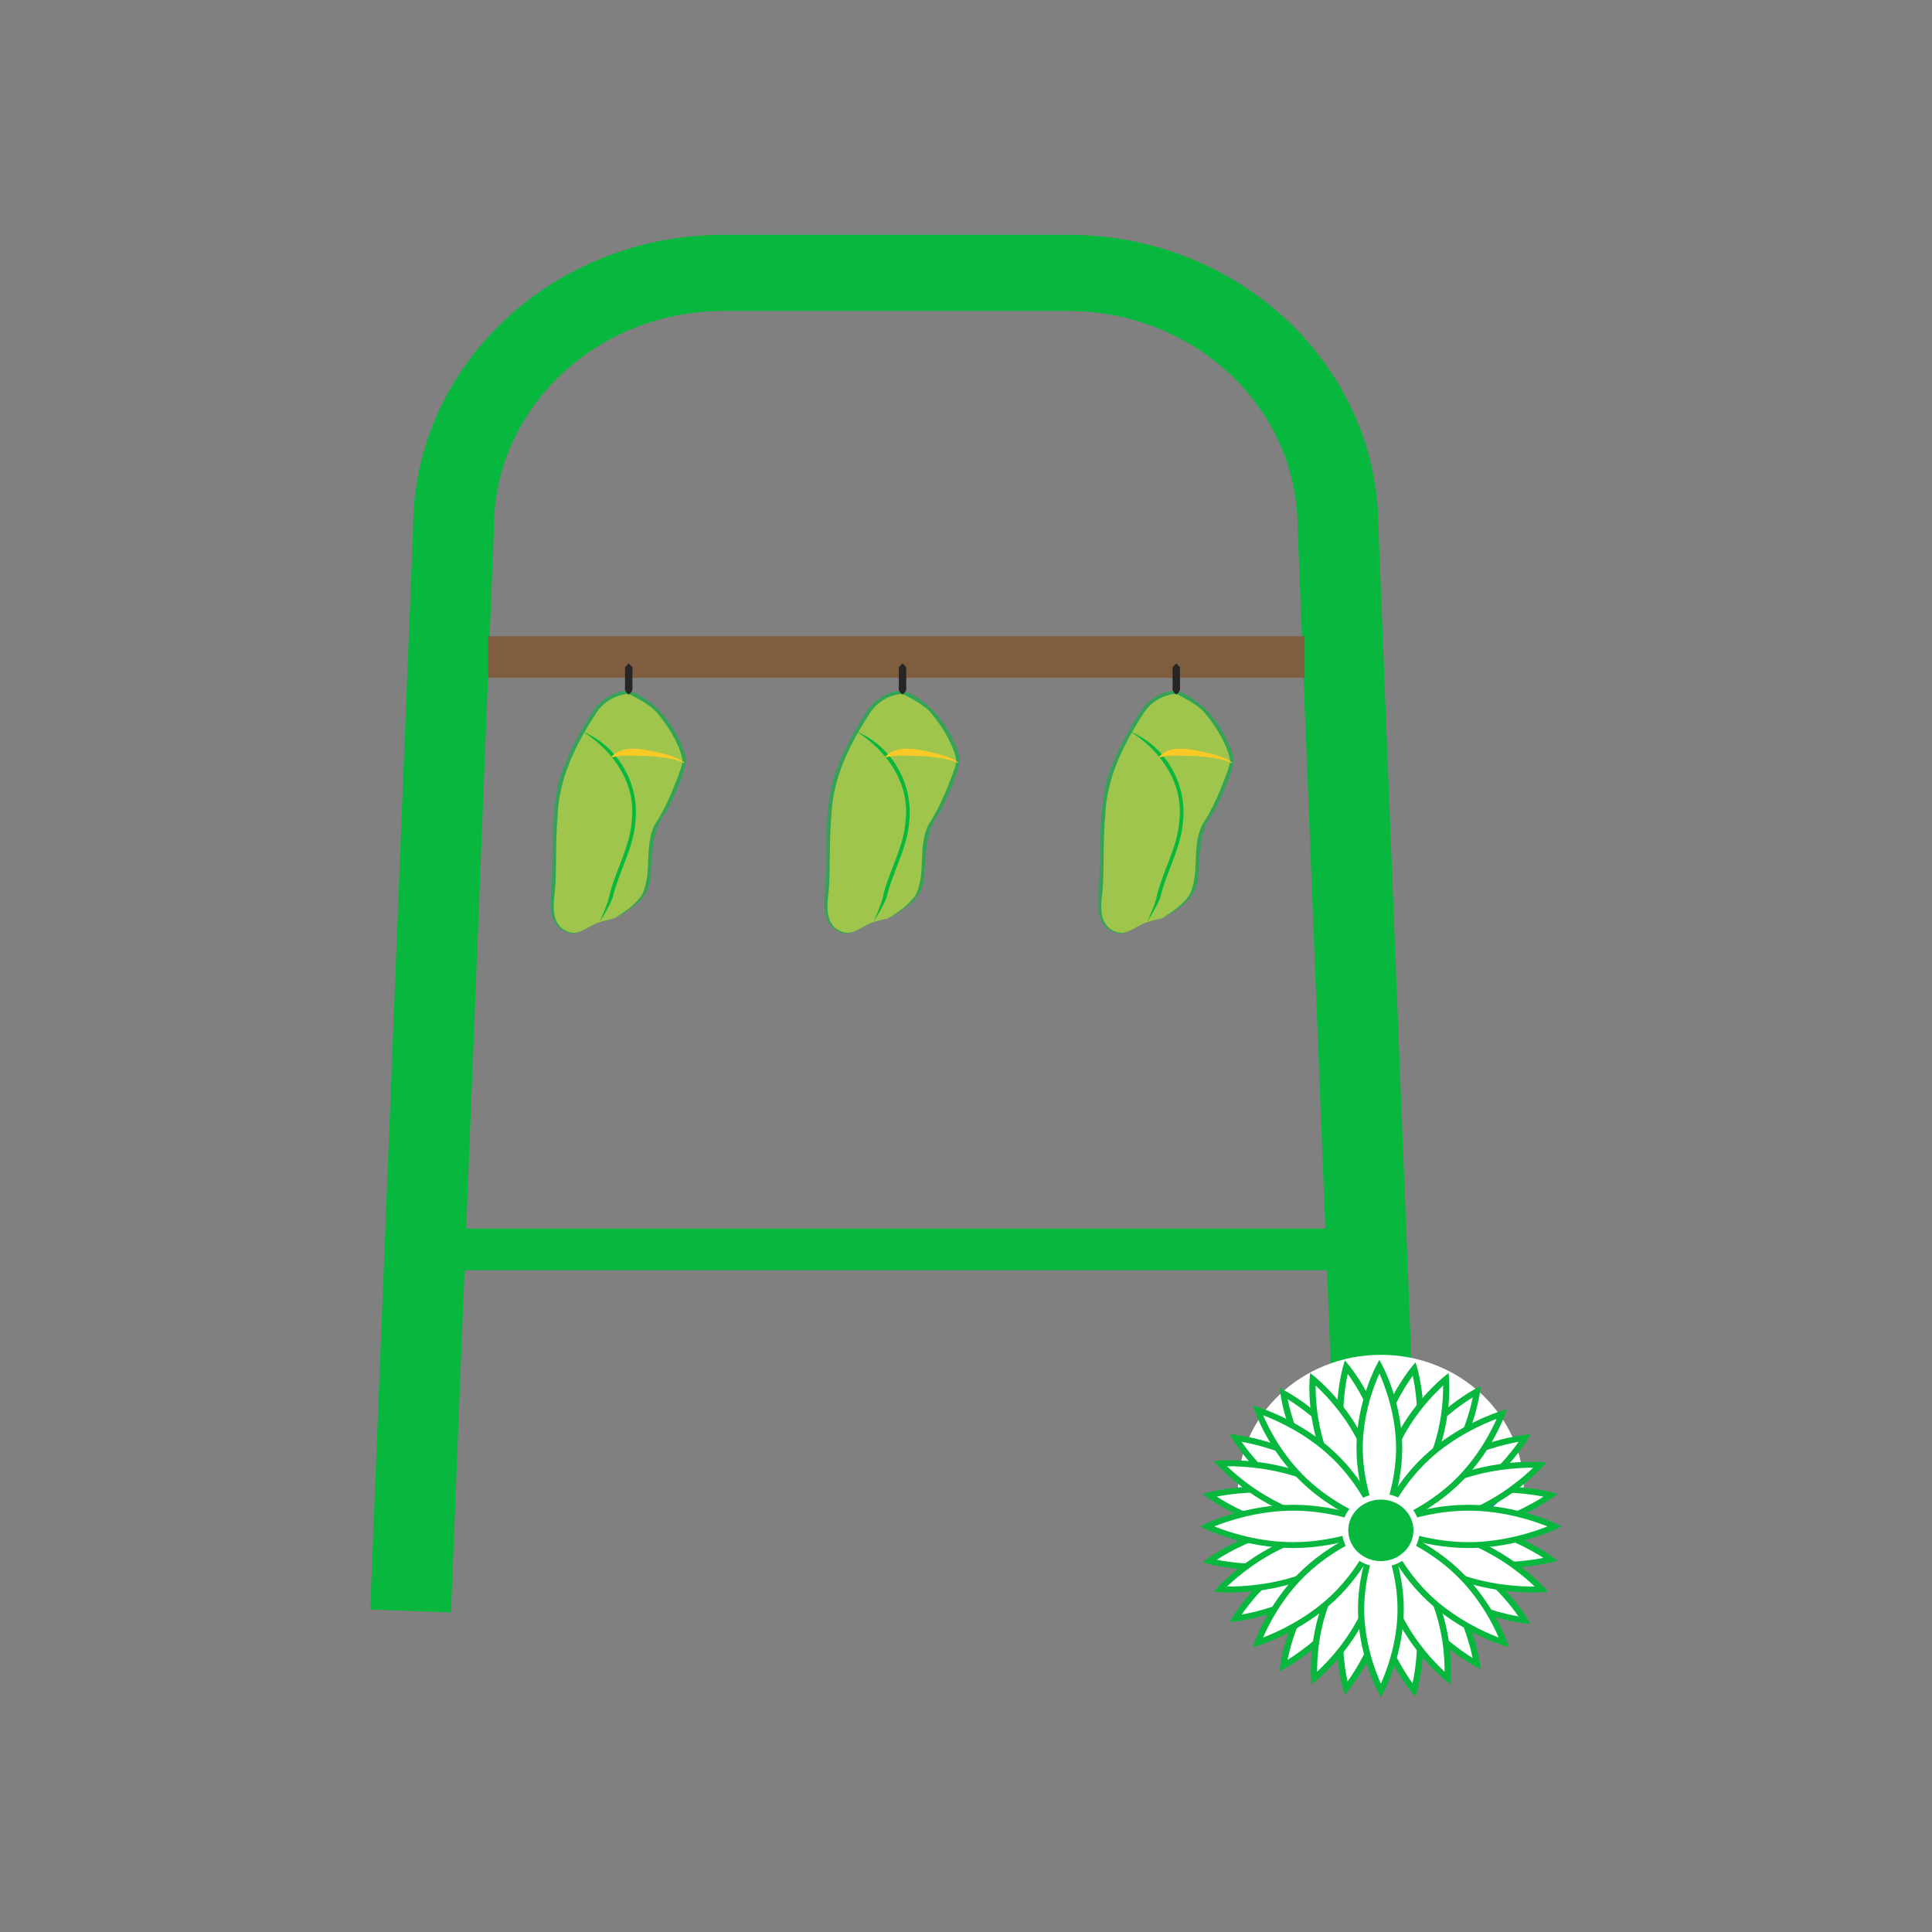 <svg xmlns="http://www.w3.org/2000/svg" xmlns:xlink="http://www.w3.org/1999/xlink" id="Layer_9" x="0px" y="0px" viewBox="0 0 319 319" style="enable-background:new 0 0 319 319;" xml:space="preserve"><rect x="0" y="0" width="319" height="319" fill="#808080" stroke="none"/><style type="text/css">	.st0{fill:#08B83E;}	.st1{fill:#FFFFFF;}	.st2{fill:#7F5E40;}	.st3{fill:#9FC54D;}	.st4{fill:#33A457;}	.st5{fill:#FBC926;}	.st6{fill:#272525;}	.st7{fill:#0267CC;}</style><g>	<path class="st0" d="M221.34,266.22l-7.09-179.11c0-19.72-16.99-35.76-37.88-35.76h-56.94c-20.89,0-37.88,16.04-37.88,35.76l0,0.24  l-7.09,178.88l-13.33-0.47l7.08-178.77c0.07-26.6,23.02-48.22,51.22-48.22h56.94c28.2,0,51.15,21.62,51.22,48.22l7.08,178.77  L221.34,266.22z"></path>	<g>		<ellipse class="st1" cx="228" cy="245.99" rx="21.19" ry="20"></ellipse>		<path class="st1" d="M228,268.28c-13.02,0-23.61-10-23.61-22.29c0-12.29,10.59-22.29,23.61-22.29s23.61,10,23.61,22.29   C251.61,258.28,241.02,268.28,228,268.28z M228,228.28c-10.35,0-18.76,7.94-18.76,17.71c0,9.77,8.42,17.71,18.76,17.71   c10.35,0,18.76-7.94,18.76-17.71C246.76,236.23,238.35,228.28,228,228.28z"></path>	</g>	<rect x="80.6" y="105.05" class="st2" width="134.81" height="6.87"></rect>	<g>		<line class="st1" x1="70.15" y1="206.29" x2="228" y2="206.29"></line>		<rect x="70.15" y="202.86" class="st0" width="157.85" height="6.87"></rect>	</g>	<g>		<g>			<path class="st3" d="M143.63,152.46c-1.95,1.11-3.39,1.84-4.17,1.61c-0.78-0.24-3.45-0.84-3.06-5.38    c0.39-4.54,0.34-7.89,0.34-9.73c0-1.84,0.39-7.37,1-9.73c0.82-3.15,3.42-8.33,5.63-11.64c2.21-3.32,5.65-3.3,5.65-3.3    s3.4,1.45,4.97,3.32c3.1,3.68,4.17,7.04,4.21,8.05c0.04,1.01-2.8,8.14-4.4,10.25c-1.15,1.52-1.33,6.09-1.34,6.61    c-0.08,2.96-0.28,5.08-2.41,6.79c-0.79,0.64-2.77,2.2-3.75,2.42C145.29,151.93,143.63,152.46,143.63,152.46z"></path>			<path class="st4" d="M143.63,152.46c-1.18,0.64-2.35,1.45-3.72,1.69c-0.85,0.01-1.66-0.38-2.31-0.89    c-1.77-1.51-1.53-4.01-1.4-6.02c0.15-2.07,0.22-4.14,0.23-6.22c0.01-4.18,0.15-8.38,1.18-12.48c1.34-4.02,3.3-7.78,5.67-11.34    c1.27-1.81,3.42-3.11,5.8-3.21c4.01,1.54,6.81,4.88,8.47,8.6c0.41,0.92,0.79,1.85,0.93,2.89c-0.43,2.98-1.93,5.69-3.17,8.43    c-2.7,3.26-2.39,7.23-2.73,11.2c-0.22,2.03-1.53,3.85-3.32,4.93C147.67,151.39,145.67,151.99,143.63,152.46L143.63,152.46z     M143.63,152.46c0.99-0.29,2-0.56,2.98-0.87c1.73-0.95,3.51-2.23,4.58-3.82c1.77-3.58,0.31-7.85,2.07-11.53    c1.66-2.51,2.81-5.21,3.87-7.99c0.28-0.85,0.75-1.87,0.76-2.72c-0.12-0.9-0.49-1.84-0.89-2.72c-0.82-1.77-1.91-3.44-3.18-4.96    c-1.07-1.42-3.61-2.66-4.8-3.29c-2.07,0.11-4.07,1.28-5.23,2.95c-3.46,5.24-6.34,11.01-6.52,17.29c-0.4,4.14-0.1,8.32-0.45,12.47    c-0.31,2.38-0.63,5.65,2.32,6.61C140.73,154.45,142.25,153.07,143.63,152.46L143.63,152.46z"></path>		</g>		<path class="st0" d="M141.43,120.79c5.91,2.45,9.32,8.68,8.71,14.66c-0.26,4.55-2.76,8.43-3.77,12.77   c-0.54,1.42-1.35,2.69-2.13,3.97c0.56-1.38,1.22-2.72,1.54-4.13c0.97-4.23,3.51-8.28,3.75-12.63   C150.21,129.47,146.57,124.02,141.43,120.79L141.43,120.79z"></path>		<path class="st5" d="M158.14,125.98c-1.77-0.85-3.99-0.95-5.94-1.16c-2.03,0.03-3.96-0.26-5.95,0.23c0,0-0.08-0.09-0.08-0.09   c1.49-1.7,4.13-1.45,6.15-1.05c2.04,0.45,4.25,0.78,5.93,2.02C158.25,125.93,158.14,125.98,158.14,125.98L158.14,125.98z"></path>		<path class="st6" d="M149.02,114.69c-0.48-0.37-0.7-0.72-0.61-1.29c0,0,0-1.29,0-1.29c0-0.42,0-1.52,0-1.93   c0.18-0.21,0.36-0.43,0.61-0.64c0.24,0.21,0.42,0.43,0.61,0.64c0,0.4,0,1.51,0,1.93c0,0,0,1.29,0,1.29   C149.72,113.97,149.5,114.32,149.02,114.69L149.02,114.69z"></path>	</g>	<g>		<g>			<path class="st3" d="M98.43,152.46c-1.95,1.11-3.39,1.84-4.17,1.61c-0.78-0.24-3.45-0.84-3.06-5.38    c0.39-4.54,0.34-7.89,0.34-9.73c0-1.84,0.39-7.37,1-9.73c0.82-3.15,3.42-8.33,5.63-11.64s5.65-3.3,5.65-3.3s3.4,1.45,4.97,3.32    c3.1,3.68,4.17,7.04,4.21,8.05c0.04,1.01-2.8,8.14-4.4,10.25c-1.15,1.52-1.33,6.09-1.34,6.61c-0.08,2.96-0.28,5.08-2.41,6.79    c-0.79,0.64-2.77,2.2-3.75,2.42C100.09,151.93,98.43,152.46,98.43,152.46z"></path>			<path class="st4" d="M98.43,152.46c-1.18,0.64-2.35,1.45-3.72,1.69c-0.85,0.01-1.66-0.38-2.31-0.89    c-1.77-1.51-1.53-4.01-1.4-6.02c0.15-2.07,0.22-4.14,0.23-6.22c0.01-4.18,0.15-8.38,1.18-12.48c1.34-4.02,3.3-7.78,5.67-11.34    c1.27-1.81,3.42-3.11,5.8-3.21c4.01,1.54,6.81,4.88,8.47,8.6c0.41,0.92,0.79,1.85,0.93,2.89c-0.43,2.98-1.93,5.69-3.17,8.43    c-2.7,3.26-2.39,7.23-2.73,11.2c-0.22,2.03-1.53,3.85-3.32,4.93C102.46,151.39,100.47,151.99,98.43,152.46L98.43,152.46z     M98.43,152.46c0.99-0.29,2-0.56,2.98-0.87c1.73-0.95,3.51-2.23,4.58-3.82c1.77-3.58,0.31-7.85,2.07-11.53    c1.66-2.51,2.81-5.21,3.87-7.99c0.28-0.85,0.75-1.87,0.76-2.72c-0.12-0.9-0.49-1.84-0.89-2.72c-0.82-1.77-1.91-3.44-3.18-4.96    c-1.07-1.42-3.61-2.66-4.8-3.29c-2.07,0.11-4.07,1.28-5.23,2.95c-3.46,5.24-6.34,11.01-6.52,17.29c-0.4,4.14-0.1,8.32-0.45,12.47    c-0.31,2.38-0.63,5.65,2.32,6.61C95.52,154.45,97.05,153.07,98.43,152.46L98.43,152.46z"></path>		</g>		<path class="st0" d="M96.22,120.79c5.91,2.45,9.32,8.68,8.71,14.66c-0.26,4.55-2.76,8.43-3.77,12.77   c-0.54,1.42-1.35,2.69-2.13,3.97c0.56-1.38,1.22-2.72,1.54-4.13c0.97-4.23,3.51-8.28,3.75-12.63   C105.01,129.47,101.37,124.02,96.22,120.79L96.22,120.79z"></path>		<path class="st5" d="M112.94,125.98c-1.77-0.85-3.99-0.95-5.94-1.16c-2.03,0.03-3.96-0.26-5.95,0.23c0,0-0.08-0.09-0.08-0.09   c1.49-1.7,4.13-1.45,6.15-1.05c2.04,0.45,4.25,0.78,5.93,2.02C113.05,125.93,112.94,125.98,112.94,125.98L112.94,125.98z"></path>		<path class="st6" d="M103.81,114.69c-0.48-0.37-0.7-0.72-0.61-1.29c0,0,0-1.29,0-1.29c0-0.42,0-1.52,0-1.93   c0.18-0.21,0.36-0.43,0.61-0.64c0.24,0.21,0.42,0.43,0.61,0.64c0,0.4,0,1.51,0,1.93c0,0,0,1.29,0,1.29   C104.51,113.97,104.29,114.32,103.81,114.69L103.81,114.69z"></path>	</g>	<g>		<g>			<path class="st3" d="M188.84,152.46c-1.95,1.11-3.39,1.84-4.17,1.61c-0.78-0.24-3.45-0.84-3.06-5.38    c0.39-4.54,0.34-7.89,0.34-9.73c0-1.84,0.39-7.37,1-9.73c0.82-3.15,3.42-8.33,5.63-11.64c2.21-3.32,5.65-3.3,5.65-3.3    s3.4,1.45,4.97,3.32c3.1,3.68,4.17,7.04,4.21,8.05c0.04,1.01-2.8,8.14-4.4,10.25c-1.15,1.52-1.33,6.09-1.34,6.61    c-0.08,2.96-0.28,5.08-2.41,6.79c-0.79,0.64-2.77,2.2-3.75,2.42C190.5,151.93,188.84,152.46,188.84,152.46z"></path>			<path class="st4" d="M188.84,152.46c-1.18,0.64-2.35,1.45-3.72,1.69c-0.85,0.01-1.66-0.38-2.31-0.89    c-1.77-1.51-1.53-4.01-1.4-6.02c0.15-2.07,0.22-4.14,0.23-6.22c0.01-4.18,0.15-8.38,1.18-12.48c1.34-4.02,3.3-7.78,5.67-11.34    c1.27-1.81,3.42-3.11,5.8-3.21c4.01,1.54,6.81,4.88,8.47,8.6c0.41,0.92,0.79,1.85,0.93,2.89c-0.43,2.98-1.93,5.69-3.17,8.43    c-2.7,3.26-2.39,7.23-2.73,11.2c-0.22,2.03-1.53,3.85-3.32,4.93C192.87,151.39,190.88,151.99,188.84,152.46L188.84,152.46z     M188.84,152.46c0.99-0.29,2-0.56,2.98-0.87c1.73-0.95,3.51-2.23,4.58-3.82c1.77-3.58,0.31-7.85,2.07-11.53    c1.66-2.51,2.81-5.21,3.87-7.99c0.28-0.85,0.75-1.87,0.76-2.72c-0.12-0.9-0.49-1.84-0.89-2.72c-0.82-1.77-1.91-3.44-3.18-4.96    c-1.07-1.42-3.61-2.66-4.8-3.29c-2.07,0.11-4.07,1.28-5.23,2.95c-3.46,5.24-6.34,11.01-6.52,17.29c-0.4,4.14-0.1,8.32-0.45,12.47    c-0.31,2.38-0.63,5.65,2.32,6.61C185.93,154.45,187.46,153.07,188.84,152.46L188.84,152.46z"></path>		</g>		<path class="st0" d="M186.63,120.79c5.91,2.45,9.32,8.68,8.71,14.66c-0.26,4.55-2.76,8.43-3.77,12.77   c-0.54,1.42-1.35,2.69-2.13,3.97c0.56-1.38,1.22-2.72,1.54-4.13c0.97-4.23,3.51-8.28,3.75-12.63   C195.42,129.47,191.78,124.02,186.63,120.79L186.63,120.79z"></path>		<path class="st5" d="M203.35,125.98c-1.77-0.85-3.99-0.95-5.94-1.16c-2.03,0.03-3.96-0.26-5.95,0.23c0,0-0.08-0.09-0.08-0.09   c1.49-1.7,4.13-1.45,6.15-1.05c2.04,0.45,4.25,0.78,5.93,2.02C203.46,125.93,203.35,125.98,203.35,125.98L203.35,125.98z"></path>		<path class="st6" d="M194.22,114.69c-0.48-0.37-0.7-0.72-0.61-1.29c0,0,0-1.29,0-1.29c0-0.42,0-1.52,0-1.93   c0.18-0.21,0.36-0.43,0.61-0.64c0.24,0.21,0.42,0.43,0.61,0.64c0,0.4,0,1.51,0,1.93c0,0,0,1.29,0,1.29   C194.92,113.97,194.71,114.32,194.22,114.69L194.22,114.69z"></path>	</g>	<path class="st1" d="M227.68,252.51c0,0-6.91-1.85-14.64-0.4c-7.73,1.45-13.36,5.65-13.36,5.65s6.91,1.85,14.64,0.4  C222.04,256.71,227.68,252.51,227.68,252.51z"></path>	<path class="st0" d="M208.07,259.21c-4.81,0-8.33-0.92-8.54-0.98l-0.97-0.26l0.79-0.59c0.23-0.17,5.82-4.29,13.58-5.75  c7.76-1.46,14.59,0.33,14.88,0.4l0.97,0.26L228,252.9c-0.23,0.17-5.82,4.29-13.58,5.75C212.18,259.06,210.02,259.21,208.07,259.21z   M200.9,257.54c2.22,0.44,7.56,1.23,13.31,0.15c5.75-1.08,10.37-3.74,12.24-4.94c-2.22-0.44-7.56-1.23-13.31-0.15  C207.39,253.68,202.77,256.33,200.9,257.54z"></path>	<path class="st1" d="M227.9,252.66c0,0-1.96,6.52-0.42,13.82c1.54,7.3,5.99,12.61,5.99,12.61s1.96-6.52,0.42-13.82  S227.9,252.66,227.9,252.66z"></path>	<path class="st0" d="M233.69,280.14l-0.63-0.75c-0.18-0.22-4.55-5.49-6.09-12.82c-1.54-7.33,0.35-13.77,0.43-14.05l0.28-0.92  l0.63,0.75c0.18,0.22,4.55,5.49,6.09,12.82c1.54,7.33-0.35,13.77-0.43,14.05L233.69,280.14z M228.15,253.81  c-0.46,2.1-1.3,7.14-0.16,12.57c1.14,5.43,3.96,9.79,5.24,11.55c0.46-2.1,1.3-7.14,0.16-12.57  C232.24,259.94,229.42,255.58,228.15,253.81z"></path>	<path class="st1" d="M227.76,252.63c0,0-6.27,3.3-10.65,9.49c-4.38,6.19-5.21,12.92-5.21,12.92s6.27-3.3,10.65-9.49  C226.92,259.36,227.76,252.63,227.76,252.63z"></path>	<path class="st0" d="M211.27,275.93l0.12-0.95c0.03-0.28,0.9-6.92,5.3-13.13c4.4-6.21,10.56-9.51,10.82-9.65l0.88-0.46l-0.12,0.95  c-0.03,0.28-0.9,6.92-5.3,13.13c-4.4,6.21-10.56,9.51-10.82,9.65L211.27,275.93z M227.06,253.61c-1.9,1.17-6.27,4.18-9.52,8.78  c-3.26,4.6-4.53,9.56-4.95,11.67c1.9-1.17,6.27-4.18,9.52-8.78C225.37,260.67,226.64,255.71,227.06,253.61z"></path>	<path class="st1" d="M251.77,267.55c0,0-3.5-5.92-10.05-10.05c-6.56-4.13-13.68-4.92-13.68-4.92s3.5,5.92,10.05,10.05  C244.64,266.76,251.77,267.55,251.77,267.55z"></path>	<path class="st0" d="M252.71,268.15l-1-0.11c-0.3-0.03-7.33-0.85-13.91-5c-6.58-4.15-10.07-9.97-10.22-10.22l-0.49-0.83l1,0.11  c0.3,0.03,7.33,0.85,13.91,5c6.58,4.15,10.07,9.97,10.22,10.22L252.71,268.15z M229.06,253.23c1.24,1.79,4.43,5.92,9.3,8.99  c4.88,3.07,10.13,4.28,12.36,4.67c-1.24-1.79-4.43-5.92-9.3-8.99C236.55,254.83,231.29,253.63,229.06,253.23z"></path>	<path class="st1" d="M227.7,252.38c0,0-3.5-5.92-10.05-10.05c-6.56-4.13-13.68-4.92-13.68-4.92s3.5,5.92,10.05,10.05  C220.58,251.59,227.7,252.38,227.7,252.38z"></path>	<path class="st0" d="M228.65,252.97l-1-0.11c-0.3-0.03-7.33-0.85-13.91-5c-6.58-4.15-10.07-9.97-10.22-10.22l-0.49-0.83l1,0.11  c0.3,0.03,7.33,0.85,13.91,5c6.58,4.15,10.07,9.97,10.22,10.22L228.65,252.97z M205,238.06c1.24,1.79,4.43,5.92,9.3,8.99  c4.88,3.07,10.13,4.28,12.36,4.67c-1.24-1.79-4.43-5.92-9.3-8.99C212.49,239.66,207.23,238.46,205,238.06z"></path>	<path class="st1" d="M227.7,252.27c0,0-7.13,0.79-13.68,4.92s-10.05,10.05-10.05,10.05s7.13-0.79,13.68-4.92  C224.2,258.19,227.7,252.27,227.7,252.27z"></path>	<path class="st0" d="M203.02,267.84l0.49-0.83c0.15-0.25,3.64-6.07,10.22-10.22c6.58-4.15,13.62-4.97,13.91-5l1-0.11l-0.49,0.83  c-0.15,0.25-3.64,6.07-10.22,10.22c-6.58,4.15-13.62,4.97-13.91,5L203.02,267.84z M226.67,252.93c-2.23,0.4-7.49,1.6-12.36,4.67  c-4.88,3.07-8.06,7.2-9.3,8.99c2.23-0.4,7.48-1.6,12.36-4.67C222.24,258.84,225.42,254.72,226.67,252.93z"></path>	<path class="st1" d="M228.07,252.14c0,0,6.91,1.85,14.64,0.4c7.73-1.45,13.36-5.65,13.36-5.65s-6.91-1.85-14.64-0.4  C233.7,247.93,228.07,252.14,228.07,252.14z"></path>	<path class="st0" d="M236.46,253.58c-4.81,0-8.33-0.92-8.54-0.98l-0.97-0.26l0.79-0.59c0.23-0.17,5.82-4.29,13.58-5.75  c7.77-1.46,14.59,0.33,14.88,0.4l0.97,0.26l-0.79,0.59c-0.23,0.17-5.82,4.29-13.58,5.75C240.57,253.43,238.41,253.58,236.46,253.58  z M229.29,251.91c2.22,0.44,7.56,1.23,13.31,0.15c5.75-1.08,10.37-3.74,12.24-4.94c-2.22-0.44-7.56-1.23-13.31-0.15  C235.78,248.04,231.17,250.7,229.29,251.91z"></path>	<path class="st1" d="M228.04,252.38c0,0,7.13-0.79,13.68-4.92c6.56-4.13,10.05-10.05,10.05-10.05s-7.13,0.79-13.68,4.92  C231.54,246.46,228.04,252.38,228.04,252.38z"></path>	<path class="st0" d="M227.1,252.97l0.49-0.83c0.15-0.25,3.64-6.07,10.22-10.22c6.58-4.15,13.62-4.97,13.91-5l1-0.11l-0.49,0.83  c-0.15,0.25-3.64,6.07-10.22,10.22c-6.58,4.15-13.62,4.97-13.91,5L227.1,252.97z M250.74,238.06c-2.23,0.4-7.48,1.6-12.36,4.67  c-4.88,3.07-8.06,7.2-9.3,8.99c2.23-0.4,7.48-1.6,12.36-4.67C246.31,243.97,249.5,239.85,250.74,238.06z"></path>	<path class="st1" d="M227.97,252.32c0,0,0.83,6.73,5.21,12.92c4.38,6.19,10.65,9.49,10.65,9.49s-0.83-6.73-5.21-12.92  C234.24,255.63,227.97,252.32,227.97,252.32z"></path>	<path class="st0" d="M244.47,275.62l-0.88-0.47c-0.26-0.14-6.43-3.43-10.82-9.65c-4.4-6.21-5.26-12.85-5.3-13.13l-0.12-0.95  l0.88,0.46c0.26,0.14,6.43,3.43,10.82,9.65c4.4,6.21,5.26,12.85,5.3,13.13L244.47,275.62z M228.67,253.3  c0.42,2.1,1.69,7.07,4.95,11.67c3.26,4.6,7.63,7.61,9.52,8.78c-0.42-2.1-1.69-7.07-4.95-11.67  C234.93,257.48,230.56,254.47,228.67,253.3z"></path>	<path class="st1" d="M227.83,252.35c0,0-4.45,5.32-5.99,12.61c-1.54,7.3,0.42,13.82,0.42,13.82s4.45-5.32,5.99-12.61  C229.78,258.87,227.83,252.35,227.83,252.35z"></path>	<path class="st0" d="M222.04,279.83l-0.28-0.92c-0.08-0.27-1.97-6.72-0.43-14.05c1.54-7.33,5.91-12.6,6.09-12.82l0.63-0.75  l0.28,0.92c0.08,0.27,1.97,6.72,0.43,14.05c-1.54,7.33-5.91,12.6-6.09,12.82L222.04,279.83z M227.58,253.51  c-1.28,1.77-4.09,6.13-5.24,11.55c-1.14,5.43-0.31,10.47,0.16,12.57c1.28-1.77,4.09-6.13,5.24-11.55  C228.88,260.64,228.05,255.6,227.58,253.51z"></path>	<path class="st1" d="M256.06,257.46c0,0-5.63-4.2-13.36-5.65c-7.73-1.45-14.64,0.4-14.64,0.4s5.63,4.2,13.36,5.65  C249.15,259.31,256.06,257.46,256.06,257.46z"></path>	<path class="st0" d="M247.66,258.91c-1.95,0-4.11-0.15-6.34-0.57c-7.77-1.46-13.35-5.57-13.58-5.75l-0.79-0.59l0.97-0.26  c0.29-0.08,7.12-1.86,14.88-0.4c7.77,1.46,13.35,5.57,13.58,5.75l0.79,0.59l-0.97,0.26C255.99,257.99,252.48,258.91,247.66,258.91z   M229.28,252.44c1.87,1.21,6.49,3.87,12.24,4.94c5.75,1.08,11.09,0.29,13.31-0.15c-1.87-1.21-6.49-3.87-12.24-4.94  C236.84,251.21,231.5,252,229.28,252.44z"></path>	<path class="st1" d="M227.68,252.14c0,0-5.63-4.2-13.36-5.65c-7.73-1.45-14.64,0.4-14.64,0.4s5.63,4.2,13.36,5.65  C220.77,253.98,227.68,252.14,227.68,252.14z"></path>	<path class="st0" d="M219.28,253.58c-1.95,0-4.11-0.15-6.34-0.57c-7.77-1.46-13.35-5.57-13.58-5.75l-0.79-0.59l0.97-0.26  c0.29-0.08,7.11-1.86,14.88-0.4c7.77,1.46,13.35,5.57,13.58,5.75l0.79,0.59l-0.97,0.26C227.61,252.66,224.09,253.58,219.28,253.58z   M200.9,247.11c1.87,1.21,6.49,3.87,12.24,4.94c5.75,1.08,11.09,0.29,13.31-0.15c-1.87-1.21-6.49-3.87-12.24-4.94  C208.46,245.88,203.12,246.67,200.9,247.11z"></path>	<path class="st1" d="M227.82,252.1c0,0-7.15-0.54-14.44,2.31s-11.94,8.01-11.94,8.01s7.15,0.54,14.44-2.31  C223.17,257.26,227.82,252.1,227.82,252.1z"></path>	<path class="st0" d="M202.98,262.95c-0.93,0-1.5-0.04-1.58-0.05l-1.01-0.08l0.66-0.73c0.19-0.21,4.82-5.28,12.13-8.14  c7.31-2.86,14.38-2.37,14.68-2.34l1.01,0.08l-0.66,0.73c-0.19,0.21-4.82,5.28-12.13,8.14  C210.73,262.65,205.51,262.95,202.98,262.95z M202.6,261.96c2.27,0.02,7.67-0.19,13.09-2.31c5.42-2.12,9.4-5.58,10.98-7.1  c-2.26-0.02-7.67,0.19-13.09,2.31C208.16,256.98,204.18,260.44,202.6,261.96z"></path>	<g>		<path class="st1" d="M241.22,243.96c-7.28,2.85-11.94,8.01-11.94,8.01s7.15,0.54,14.44-2.31S248.5,241.11,241.22,243.96z"></path>		<path class="st7" d="M230.82,252.49c-0.93,0-1.5-0.04-1.58-0.05l-1.01-0.08l0.66-0.73c0.19-0.21,4.82-5.28,12.13-8.14   c2.73-1.07,5.11-1.09,6.53-0.07c0.79,0.57,1.16,1.43,1.03,2.36c-0.23,1.67-1.93,3.24-4.66,4.31   C238.57,252.2,233.35,252.49,230.82,252.49z M230.43,251.51c2.27,0.02,7.67-0.19,13.09-2.31c2.35-0.92,3.85-2.24,4.04-3.53   c0.08-0.59-0.14-1.09-0.64-1.46c-1.1-0.8-3.16-0.72-5.5,0.19l0,0C235.99,246.53,232.02,249.98,230.43,251.51z"></path>	</g>	<path class="st1" d="M228.08,252.2c0,0-0.57,6.75,2.45,13.63c3.02,6.88,8.48,11.27,8.48,11.27s0.57-6.75-2.45-13.63  C233.54,256.59,228.08,252.2,228.08,252.2z"></path>	<path class="st0" d="M239.44,278.09l-0.77-0.62c-0.23-0.18-5.59-4.55-8.62-11.45c-3.03-6.9-2.51-13.57-2.48-13.85l0.08-0.95  l0.77,0.62c0.23,0.18,5.59,4.55,8.62,11.45c3.03,6.9,2.51,13.57,2.48,13.85L239.44,278.09z M228.55,253.29  c-0.02,2.14,0.2,7.24,2.44,12.36c2.24,5.11,5.91,8.87,7.53,10.37c0.02-2.14-0.2-7.24-2.44-12.35  C233.83,258.53,230.17,254.78,228.55,253.29z"></path>	<path class="st1" d="M227.93,252.2c0,0-5.46,4.39-8.48,11.27c-3.02,6.88-2.45,13.63-2.45,13.63s5.46-4.39,8.48-11.27  C228.5,258.95,227.93,252.2,227.93,252.2z"></path>	<path class="st0" d="M216.57,278.09l-0.08-0.95c-0.02-0.28-0.55-6.95,2.48-13.85c3.03-6.9,8.4-11.27,8.62-11.45l0.77-0.62  l0.08,0.95c0.02,0.28,0.55,6.95-2.48,13.85c-3.03,6.9-8.4,11.27-8.62,11.45L216.57,278.09z M227.45,253.29  c-1.62,1.5-5.28,5.25-7.53,10.37c-2.24,5.11-2.47,10.21-2.44,12.35c1.62-1.5,5.28-5.25,7.53-10.37  C227.25,260.52,227.47,255.43,227.45,253.29z"></path>	<path class="st1" d="M254.56,262.41c0,0-4.65-5.16-11.94-8.01s-14.44-2.31-14.44-2.31s4.65,5.16,11.94,8.01  C247.4,262.95,254.56,262.41,254.56,262.41z"></path>	<path class="st0" d="M253.02,262.95c-2.53,0-7.75-0.3-13.1-2.39c-7.31-2.86-11.94-7.93-12.13-8.14l-0.66-0.73l1.01-0.08  c0.3-0.02,7.36-0.52,14.68,2.34c7.31,2.86,11.94,7.93,12.13,8.14l0.66,0.73l-1.01,0.08C254.52,262.91,253.95,262.95,253.02,262.95z   M229.33,252.55c1.59,1.53,5.57,4.99,10.98,7.1c5.42,2.12,10.82,2.33,13.09,2.31c-1.59-1.53-5.57-4.99-10.98-7.1  C237,252.74,231.6,252.53,229.33,252.55z"></path>	<path class="st1" d="M227.82,251.96c0,0-4.65-5.16-11.94-8.01s-14.44-2.31-14.44-2.31s4.65,5.16,11.94,8.01  S227.82,251.96,227.82,251.96z"></path>	<path class="st0" d="M226.29,252.49c-2.53,0-7.75-0.3-13.1-2.39c-7.31-2.86-11.94-7.93-12.13-8.14l-0.66-0.73l1.01-0.08  c0.3-0.02,7.36-0.52,14.68,2.34c7.31,2.86,11.94,7.93,12.13,8.14l0.66,0.73l-1.01,0.08C227.78,252.45,227.22,252.49,226.29,252.49z   M202.6,242.1c1.59,1.53,5.57,4.99,10.98,7.1c5.42,2.12,10.82,2.33,13.09,2.31c-1.59-1.53-5.57-4.99-10.98-7.1  C210.27,242.29,204.86,242.08,202.6,242.1z"></path>	<path class="st1" d="M227.86,252.16c0,0-6.83,2.09-12.4,7.35c-5.57,5.26-7.78,11.71-7.78,11.71s6.83-2.09,12.4-7.35  C225.65,258.61,227.86,252.16,227.86,252.16z"></path>	<path class="st0" d="M206.87,271.97l0.31-0.91c0.09-0.27,2.31-6.62,7.91-11.9c5.6-5.28,12.33-7.38,12.61-7.47l0.96-0.29l-0.31,0.91  c-0.09,0.27-2.31,6.62-7.91,11.9c-5.6,5.28-12.33,7.38-12.61,7.47L206.87,271.97z M226.98,252.99c-2.1,0.8-7.01,2.95-11.16,6.86  c-4.15,3.91-6.42,8.55-7.27,10.53c2.1-0.8,7.01-2.95,11.16-6.86C223.87,259.6,226.14,254.98,226.98,252.99z"></path>	<path class="st1" d="M228.14,252.16c0,0,2.21,6.45,7.78,11.71c5.57,5.26,12.4,7.35,12.4,7.35s-2.21-6.45-7.78-11.71  C234.97,254.25,228.14,252.16,228.14,252.16z"></path>	<path class="st0" d="M249.13,271.97l-0.96-0.29c-0.28-0.09-7.01-2.18-12.61-7.47c-5.6-5.28-7.82-11.64-7.91-11.9l-0.31-0.91  l0.96,0.29c0.28,0.09,7.01,2.18,12.61,7.47c5.6,5.28,7.82,11.64,7.91,11.9L249.13,271.97z M229.02,252.99  c0.85,1.99,3.12,6.62,7.27,10.53c4.15,3.92,9.06,6.06,11.16,6.86c-0.85-1.99-3.12-6.62-7.27-10.53  C236.03,255.93,231.12,253.79,229.02,252.99z"></path>	<path class="st1" d="M254.29,241.89c0,0-7.16-0.5-14.43,2.38c-7.27,2.89-11.89,8.07-11.89,8.07s7.16,0.5,14.43-2.38  C249.66,247.07,254.29,241.89,254.29,241.89z"></path>	<path class="st0" d="M229.34,252.86c-0.83,0-1.34-0.03-1.41-0.04l-1.01-0.07l0.65-0.73c0.19-0.22,4.79-5.3,12.09-8.2  c7.3-2.9,14.37-2.44,14.66-2.42l1.01,0.07l-0.65,0.73c-0.19,0.22-4.79,5.3-12.09,8.2C237.14,252.57,231.81,252.86,229.34,252.86z   M229.12,251.88c2.28,0.01,7.67-0.23,13.08-2.38c5.4-2.15,9.36-5.62,10.94-7.16c-2.28-0.02-7.67,0.23-13.07,2.38  C234.65,246.87,230.7,250.35,229.12,251.88z"></path>	<path class="st1" d="M228,252.21c0,0-3.27,6.03-3.27,13.47c0,7.44,3.27,13.47,3.27,13.47s3.27-6.03,3.27-13.47  C231.27,258.25,228,252.21,228,252.21z"></path>	<path class="st0" d="M228,280.23l-0.46-0.85c-0.14-0.25-3.32-6.22-3.32-13.7c0-7.47,3.19-13.45,3.32-13.7l0.46-0.85l0.46,0.85  c0.14,0.25,3.32,6.22,3.32,13.7c0,7.47-3.19,13.45-3.32,13.7L228,280.23z M228,253.39c-0.89,1.97-2.75,6.76-2.75,12.3  c0,5.53,1.86,10.33,2.75,12.3c0.89-1.97,2.75-6.76,2.75-12.3C230.75,260.15,228.89,255.36,228,253.39z"></path>	<path class="st1" d="M227.85,252.12c0,0,1.96-6.52,0.42-13.82c-1.54-7.3-5.99-12.61-5.99-12.61s-1.96,6.52-0.42,13.82  C223.4,246.81,227.85,252.12,227.85,252.12z"></path>	<path class="st0" d="M228.07,253.17l-0.63-0.75c-0.18-0.22-4.55-5.49-6.09-12.82c-1.54-7.33,0.35-13.77,0.43-14.05l0.28-0.92  l0.63,0.75c0.18,0.22,4.55,5.49,6.09,12.82c1.54,7.33-0.35,13.77-0.43,14.05L228.07,253.17z M222.53,226.84  c-0.46,2.1-1.3,7.14-0.16,12.57c1.14,5.43,3.96,9.79,5.24,11.55c0.46-2.1,1.3-7.14,0.16-12.57  C226.62,232.97,223.8,228.61,222.53,226.84z"></path>	<path class="st1" d="M228,252.15c0,0,6.27-3.3,10.65-9.49c4.38-6.19,5.21-12.92,5.21-12.92s-6.27,3.3-10.65,9.49  C228.83,245.42,228,252.15,228,252.15z"></path>	<path class="st0" d="M227.37,253.04l0.12-0.95c0.03-0.28,0.9-6.92,5.3-13.13c4.4-6.21,10.56-9.51,10.82-9.65l0.88-0.47l-0.12,0.95  c-0.03,0.28-0.9,6.92-5.3,13.13c-4.4,6.21-10.56,9.51-10.82,9.65L227.37,253.04z M243.17,230.72c-1.9,1.17-6.27,4.18-9.52,8.78  s-4.53,9.56-4.95,11.67c1.9-1.17,6.27-4.18,9.52-8.78C241.47,237.79,242.75,232.82,243.17,230.72z"></path>	<path class="st1" d="M227.78,252.46c0,0-0.83-6.73-5.21-12.92c-4.38-6.19-10.65-9.49-10.65-9.49s0.83,6.73,5.21,12.92  S227.78,252.46,227.78,252.46z"></path>	<path class="st0" d="M228.41,253.35l-0.88-0.46c-0.26-0.14-6.43-3.43-10.82-9.65c-4.4-6.21-5.26-12.85-5.3-13.13l-0.12-0.95  l0.88,0.47c0.26,0.14,6.43,3.43,10.82,9.65c4.4,6.21,5.26,12.85,5.3,13.13L228.41,253.35z M212.61,231.03  c0.42,2.1,1.69,7.07,4.95,11.67c3.26,4.61,7.63,7.61,9.52,8.78c-0.42-2.1-1.69-7.07-4.95-11.67  C218.88,235.21,214.51,232.2,212.61,231.03z"></path>	<path class="st1" d="M227.93,252.43c0,0,4.45-5.32,5.99-12.61c1.54-7.3-0.42-13.82-0.42-13.82s-4.45,5.32-5.99,12.61  S227.93,252.43,227.93,252.43z"></path>	<path class="st0" d="M227.71,253.48l-0.28-0.92c-0.08-0.27-1.97-6.72-0.43-14.05c1.54-7.33,5.91-12.6,6.09-12.82l0.63-0.75  l0.28,0.92c0.08,0.27,1.97,6.72,0.43,14.05c-1.54,7.33-5.91,12.6-6.09,12.82L227.71,253.48z M233.26,227.15  c-1.28,1.77-4.09,6.13-5.24,11.55c-1.14,5.43-0.31,10.47,0.16,12.57c1.28-1.77,4.09-6.13,5.24-11.55  C234.55,234.29,233.72,229.25,233.26,227.15z"></path>	<path class="st1" d="M227.68,252.58c0,0,0.57-6.75-2.45-13.63c-3.02-6.88-8.48-11.27-8.48-11.27s-0.57,6.75,2.45,13.63  C222.22,248.19,227.68,252.58,227.68,252.58z"></path>	<path class="st0" d="M228.11,253.57l-0.77-0.62c-0.23-0.18-5.59-4.55-8.62-11.45c-3.03-6.9-2.51-13.57-2.48-13.85l0.08-0.95  l0.77,0.62c0.23,0.18,5.59,4.55,8.62,11.45c3.03,6.9,2.51,13.57,2.48,13.85L228.11,253.57z M217.23,228.77  c-0.02,2.14,0.2,7.24,2.44,12.35c2.25,5.12,5.91,8.87,7.53,10.37c0.02-2.14-0.2-7.24-2.44-12.36  C222.51,234.02,218.85,230.27,217.23,228.77z"></path>	<path class="st1" d="M227.83,252.58c0,0,5.46-4.39,8.48-11.27c3.02-6.88,2.45-13.63,2.45-13.63s-5.46,4.39-8.48,11.27  C227.26,245.83,227.83,252.58,227.83,252.58z"></path>	<path class="st0" d="M227.39,253.57l-0.08-0.95c-0.02-0.28-0.55-6.95,2.48-13.85c3.03-6.9,8.4-11.27,8.62-11.45l0.77-0.62  l0.08,0.95c0.02,0.28,0.55,6.95-2.48,13.85c-3.03,6.9-8.4,11.27-8.62,11.45L227.39,253.57z M238.28,228.77  c-1.62,1.5-5.28,5.25-7.53,10.37c-2.25,5.12-2.47,10.22-2.45,12.35c1.62-1.5,5.28-5.25,7.53-10.37  C238.08,236.01,238.3,230.91,238.28,228.77z"></path>	<path class="st1" d="M227.75,252.56c0,0,3.27-6.03,3.27-13.47c0-7.44-3.27-13.47-3.27-13.47s-3.27,6.03-3.27,13.47  C224.49,246.53,227.75,252.56,227.75,252.56z"></path>	<path class="st0" d="M227.75,253.64l-0.46-0.85c-0.14-0.25-3.32-6.22-3.32-13.7s3.19-13.45,3.32-13.7l0.46-0.85l0.46,0.85  c0.14,0.25,3.32,6.22,3.32,13.7s-3.19,13.45-3.32,13.7L227.75,253.64z M227.76,226.79c-0.89,1.97-2.75,6.76-2.75,12.3  c0,5.54,1.86,10.33,2.75,12.3c0.89-1.97,2.75-6.76,2.75-12.3C230.5,233.55,228.64,228.76,227.76,226.79z"></path>	<path class="st1" d="M256.75,252.03c0,0-6.39-3.08-14.28-3.08c-7.88,0-14.28,3.08-14.28,3.08s6.39,3.08,14.28,3.08  C250.35,255.11,256.75,252.03,256.75,252.03z"></path>	<path class="st0" d="M242.47,255.6c-7.92,0-14.24-3.01-14.51-3.14l-0.9-0.43l0.9-0.43c0.27-0.13,6.59-3.14,14.51-3.14  c7.92,0,14.24,3.01,14.51,3.14l0.9,0.43l-0.9,0.43C256.72,252.59,250.39,255.6,242.47,255.6z M229.44,252.03  c2.09,0.84,7.16,2.6,13.03,2.6c5.87,0,10.94-1.76,13.03-2.6c-2.09-0.84-7.16-2.6-13.03-2.6  C236.6,249.43,231.53,251.19,229.44,252.03z"></path>	<path class="st1" d="M227.81,252.03c0,0-6.39-3.08-14.28-3.08c-7.88,0-14.28,3.08-14.28,3.08s6.39,3.08,14.28,3.08  C221.42,255.11,227.81,252.03,227.81,252.03z"></path>	<path class="st0" d="M213.53,255.6c-7.92,0-14.24-3.01-14.51-3.14l-0.9-0.43l0.9-0.43c0.27-0.13,6.59-3.14,14.51-3.14  s14.24,3.01,14.51,3.14l0.9,0.43l-0.9,0.43C227.78,252.59,221.45,255.6,213.53,255.6z M200.5,252.03c2.09,0.84,7.16,2.6,13.03,2.6  c5.87,0,10.94-1.76,13.03-2.6c-2.09-0.84-7.16-2.6-13.03-2.6C207.66,249.43,202.59,251.19,200.5,252.03z"></path>	<path class="st1" d="M248,233.45c0,0-6.84,2.04-12.46,7.27c-5.61,5.23-7.87,11.66-7.87,11.66s6.84-2.04,12.46-7.27  S248,233.45,248,233.45z"></path>	<path class="st0" d="M226.87,253.13l0.32-0.91c0.09-0.27,2.36-6.6,7.99-11.85c5.64-5.25,12.38-7.3,12.66-7.39l0.96-0.29l-0.32,0.91  c-0.09,0.27-2.36,6.6-7.99,11.85c-5.64,5.25-12.38,7.3-12.66,7.39L226.87,253.13z M247.11,234.27c-2.11,0.79-7.03,2.9-11.2,6.79  c-4.17,3.89-6.48,8.51-7.34,10.49c2.11-0.79,7.03-2.9,11.2-6.79C243.94,240.87,246.25,236.26,247.11,234.27z"></path>	<path class="st1" d="M207.68,232.84c0,0,2.21,6.45,7.78,11.71c5.57,5.26,12.4,7.35,12.4,7.35s-2.21-6.45-7.78-11.71  C214.51,234.93,207.68,232.84,207.68,232.84z"></path>	<path class="st0" d="M228.67,252.66l-0.96-0.29c-0.28-0.09-7.01-2.18-12.61-7.47c-5.6-5.28-7.82-11.64-7.91-11.9l-0.31-0.91  l0.96,0.29c0.28,0.09,7.01,2.18,12.61,7.47c5.6,5.28,7.82,11.64,7.91,11.9L228.67,252.66z M208.56,233.68  c0.85,1.99,3.12,6.62,7.27,10.53c4.15,3.91,9.05,6.06,11.16,6.86c-0.85-1.99-3.12-6.62-7.27-10.53  C215.57,236.62,210.66,234.48,208.56,233.68z"></path>	<g>		<ellipse class="st0" cx="228" cy="252.68" rx="5.9" ry="5.57"></ellipse>		<path class="st1" d="M228,258.73c-3.54,0-6.41-2.72-6.41-6.05s2.88-6.05,6.41-6.05c3.54,0,6.41,2.72,6.41,6.05   S231.54,258.73,228,258.73z M228,247.6c-2.97,0-5.38,2.28-5.38,5.08c0,2.8,2.41,5.08,5.38,5.08c2.97,0,5.38-2.28,5.38-5.08   C233.38,249.88,230.97,247.6,228,247.6z"></path>	</g></g></svg>
